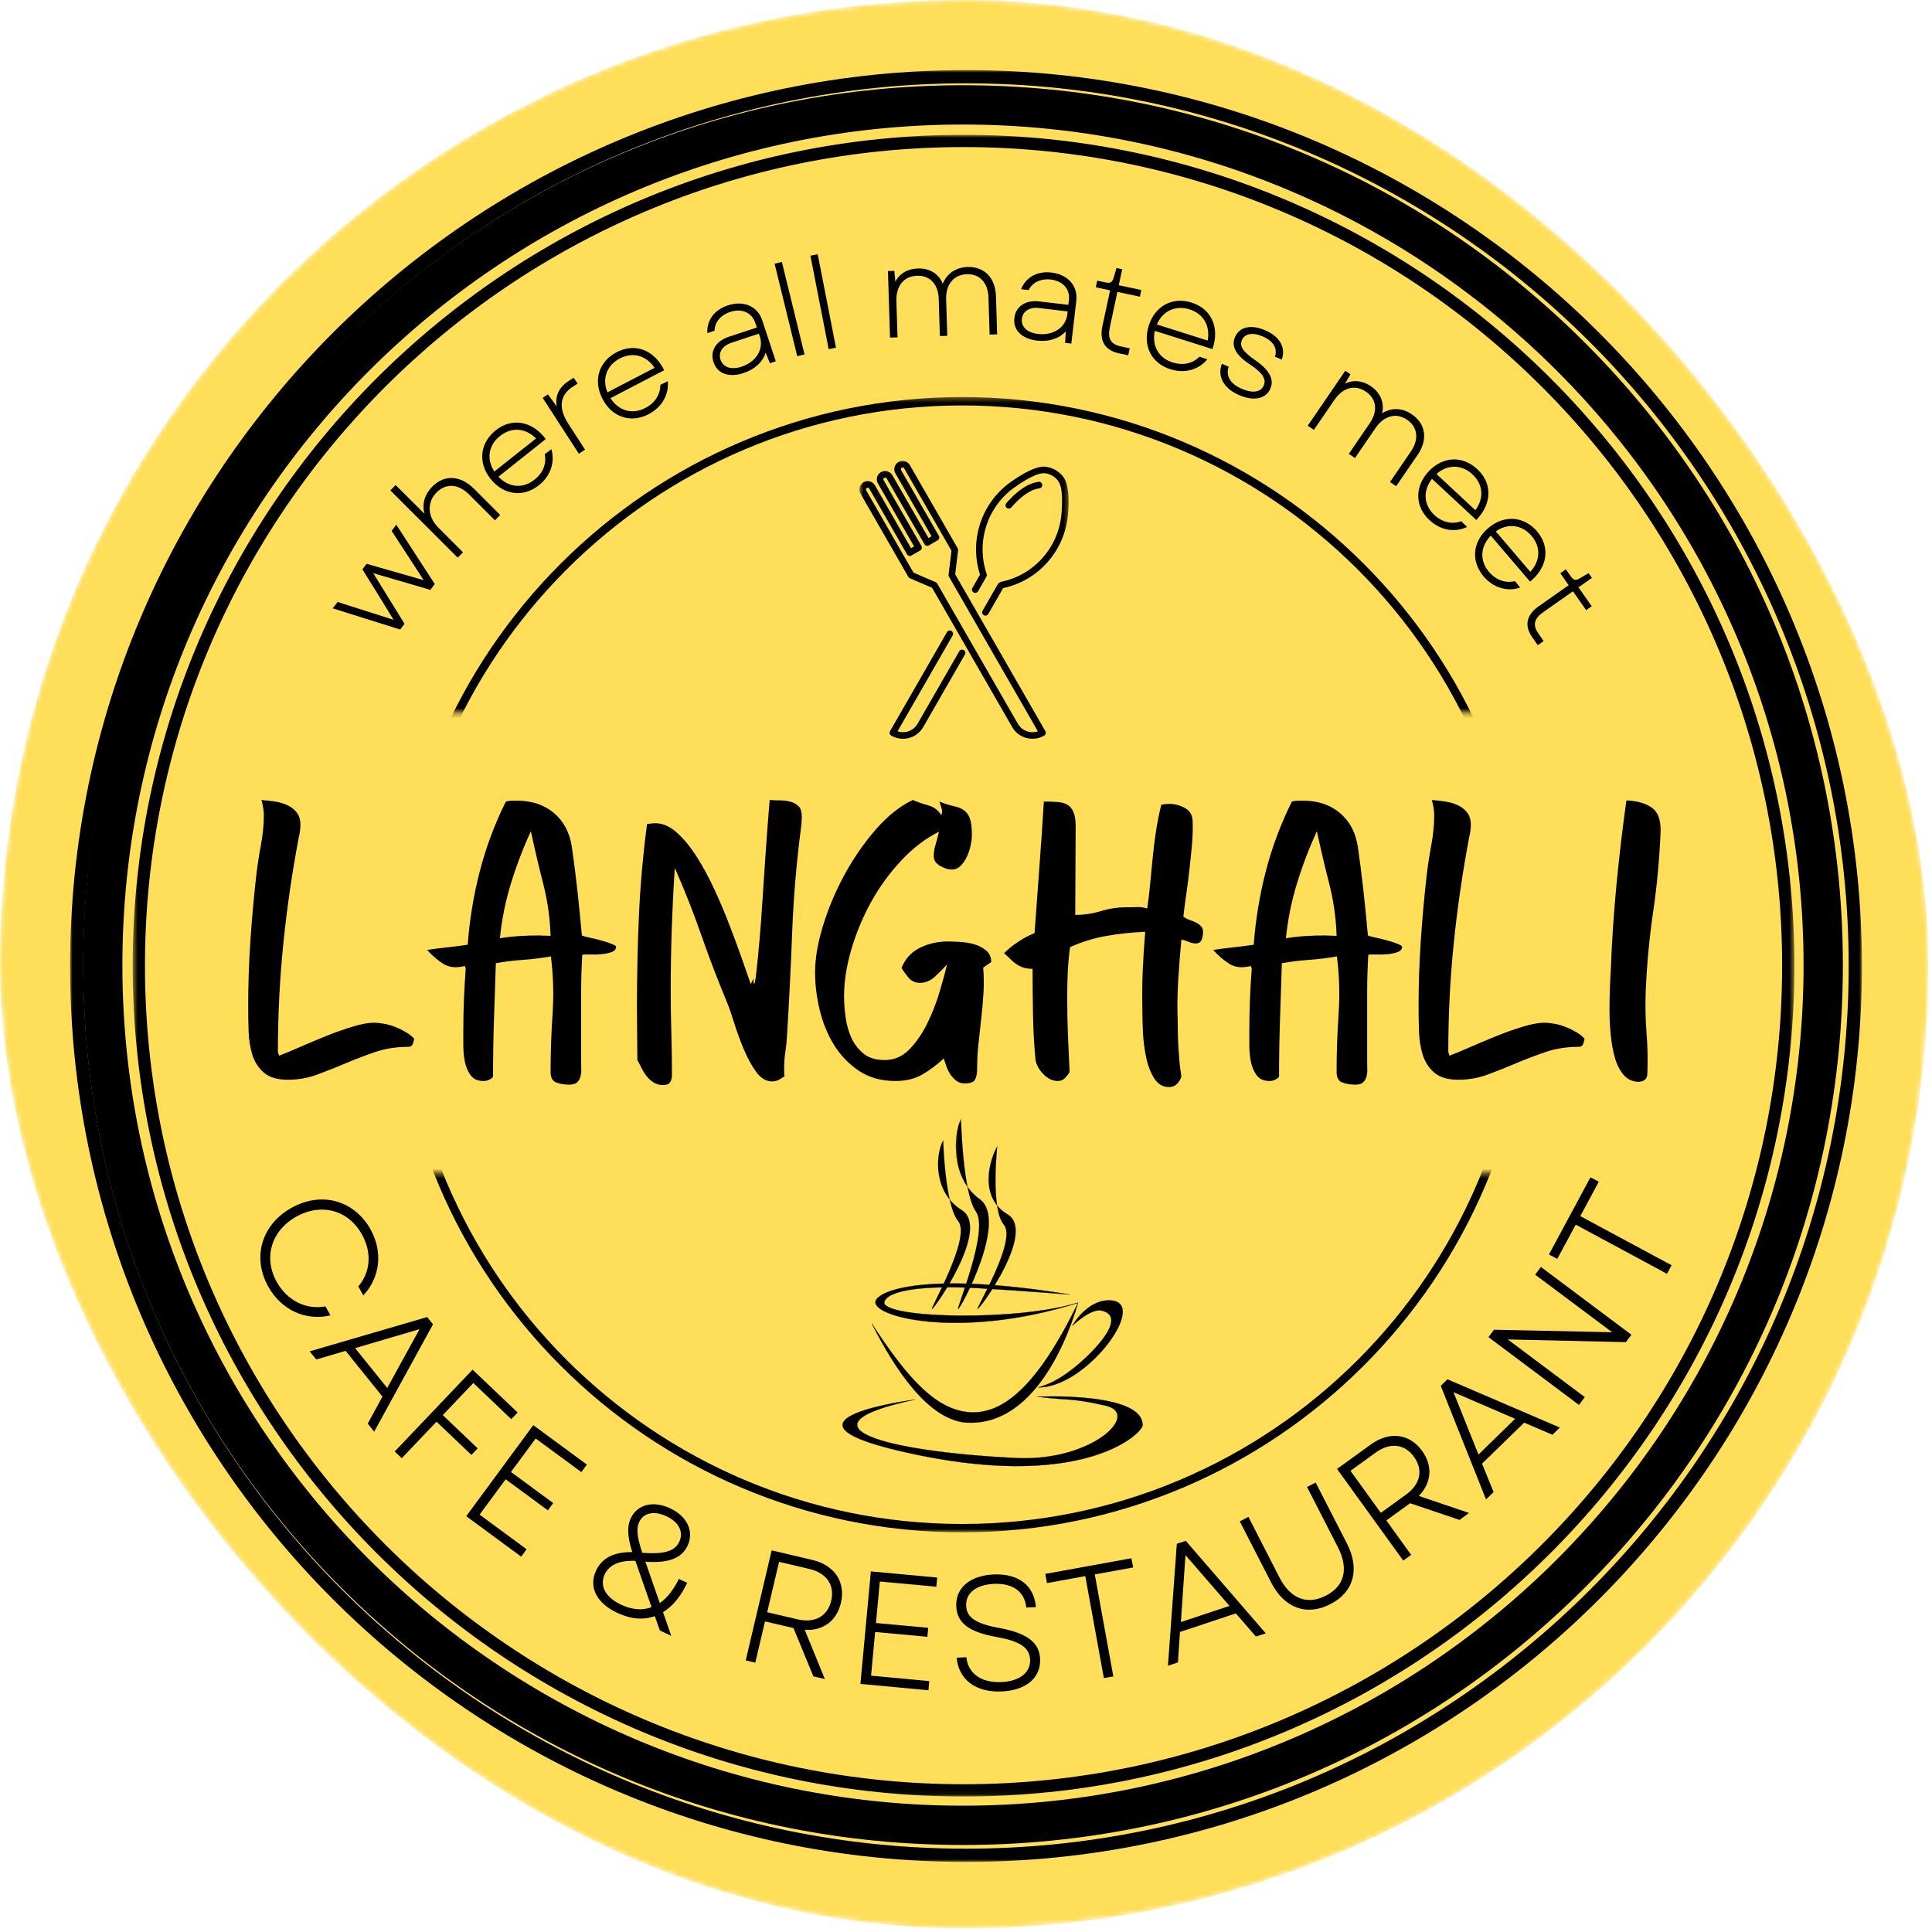 <svg width="386" height="386" viewBox="0 0 386 386" fill="none" xmlns="http://www.w3.org/2000/svg">
<mask id="mask0_21_432" style="mask-type:luminance" maskUnits="userSpaceOnUse" x="0" y="0" width="386" height="386">
<rect width="385.28" height="385.28" rx="192.64" fill="#FFDE59"/>
</mask>
<g mask="url(#mask0_21_432)">
<rect width="385.28" height="385.28" rx="192.64" fill="#FFDE59"/>
</g>
<mask id="mask1_21_432" style="mask-type:luminance" maskUnits="userSpaceOnUse" x="26" y="26" width="333" height="333">
<path d="M26.51 26.932H358.51V358.932H26.51V26.932Z" fill="white"/>
</mask>
<g mask="url(#mask1_21_432)">
<path d="M192.51 358.932C101.01 358.932 26.51 284.438 26.51 192.932C26.51 101.432 101.01 26.932 192.51 26.932C284.016 26.932 358.51 101.432 358.51 192.932C358.51 284.438 284.016 358.932 192.51 358.932ZM192.51 29.385C102.318 29.385 28.963 102.74 28.963 192.932C28.963 283.13 102.318 356.479 192.51 356.479C282.708 356.479 356.057 283.13 356.057 192.932C356.057 102.74 282.708 29.385 192.51 29.385Z" fill="black"/>
</g>
<mask id="mask2_21_432" style="mask-type:luminance" maskUnits="userSpaceOnUse" x="78" y="79" width="228" height="64">
<path d="M78.734 79.328H305.734V142.328H78.734V79.328Z" fill="white"/>
</mask>
<g mask="url(#mask2_21_432)">
<path d="M192.234 306.328C129.667 306.328 78.734 255.391 78.734 192.828C78.734 130.26 129.667 79.328 192.234 79.328C254.797 79.328 305.734 130.26 305.734 192.828C305.734 255.391 254.797 306.328 192.234 306.328ZM192.234 81.005C130.563 81.005 80.412 131.156 80.412 192.828C80.412 254.495 130.563 304.651 192.234 304.651C253.906 304.651 304.057 254.495 304.057 192.828C304.057 131.156 253.906 81.005 192.234 81.005Z" fill="black"/>
</g>
<mask id="mask3_21_432" style="mask-type:luminance" maskUnits="userSpaceOnUse" x="78" y="234" width="228" height="73">
<path d="M78.734 234.396H305.734V306.156H78.734V234.396Z" fill="white"/>
</mask>
<g mask="url(#mask3_21_432)">
<path d="M192.234 306.156C129.667 306.156 78.734 255.219 78.734 192.656C78.734 130.089 129.667 79.156 192.234 79.156C254.797 79.156 305.734 130.089 305.734 192.656C305.734 255.219 254.797 306.156 192.234 306.156ZM192.234 80.833C130.563 80.833 80.412 130.984 80.412 192.656C80.412 254.328 130.563 304.479 192.234 304.479C253.906 304.479 304.057 254.328 304.057 192.656C304.057 130.984 253.906 80.833 192.234 80.833Z" fill="black"/>
</g>
<mask id="mask4_21_432" style="mask-type:luminance" maskUnits="userSpaceOnUse" x="171" y="91" width="43" height="58">
<path d="M171.646 91.531H213.646V148.156H171.646V91.531Z" fill="white"/>
</mask>
<g mask="url(#mask4_21_432)">
<path fill-rule="evenodd" clip-rule="evenodd" d="M191.417 109.953C191.438 109.813 191.406 109.672 191.339 109.547C191.339 109.547 183.813 96.458 181.776 92.917C181.313 92.12 180.297 91.849 179.505 92.307C179.125 92.526 178.844 92.891 178.729 93.318C178.615 93.745 178.677 94.203 178.896 94.583C180.406 97.214 184.87 104.974 186.12 107.146L185.51 107.5L178.302 94.964C178.078 94.573 177.708 94.292 177.276 94.172C176.839 94.057 176.38 94.12 175.99 94.344C175.615 94.563 175.344 94.917 175.229 95.339C175.12 95.755 175.177 96.203 175.396 96.578L182.63 109.167L182.021 109.521L174.802 96.958C174.578 96.578 174.219 96.297 173.792 96.182C173.365 96.068 172.911 96.13 172.531 96.349C172.151 96.573 171.87 96.938 171.755 97.359C171.641 97.792 171.703 98.245 171.922 98.625C173.958 102.172 181.484 115.26 181.484 115.26C181.557 115.38 181.667 115.479 181.797 115.537L186.224 117.432L202.219 145.25C203.51 147.5 206.375 148.271 208.615 146.974C208.417 147.083 208.286 147.063 208.286 147.063C208.521 147.063 208.734 146.938 208.854 146.734C208.969 146.531 208.969 146.276 208.854 146.073C208.854 146.073 192.344 117.365 190.844 114.755L191.417 109.953ZM179.323 146.109L190.333 126.958C190.51 126.641 190.406 126.24 190.094 126.057C189.781 125.875 189.38 125.984 189.198 126.297L177.828 146.073C177.708 146.276 177.708 146.531 177.828 146.734C177.943 146.938 178.161 147.063 178.396 147.063C178.396 147.063 178.266 147.083 178.078 146.979C179.141 147.594 180.422 147.766 181.62 147.443C182.818 147.12 183.839 146.333 184.464 145.25C187.469 140.021 192.781 130.776 192.781 130.776C192.964 130.464 192.859 130.063 192.547 129.88C192.234 129.698 191.833 129.807 191.651 130.12C191.651 130.12 186.333 139.365 183.328 144.594C182.88 145.375 182.146 145.943 181.281 146.172C180.63 146.349 179.948 146.323 179.323 146.109ZM207.359 146.109C205.865 146.62 204.172 146.021 203.354 144.594C198.63 136.385 187.25 116.589 187.25 116.589C187.177 116.464 187.068 116.365 186.938 116.313L182.51 114.412L173.057 97.969C173.01 97.891 172.995 97.792 173.021 97.703C173.047 97.609 173.104 97.537 173.188 97.49C173.083 97.547 172.974 97.573 172.859 97.573L173.188 97.49C173.266 97.443 173.365 97.427 173.453 97.453C173.542 97.474 173.62 97.537 173.667 97.615C175.427 100.682 181.214 110.745 181.214 110.745C181.396 111.063 181.797 111.167 182.109 110.984L183.854 109.974C184.167 109.797 184.271 109.391 184.094 109.078C184.094 109.078 178.271 98.958 176.526 95.922C176.484 95.849 176.474 95.76 176.495 95.677C176.516 95.594 176.573 95.526 176.646 95.479C176.734 95.432 176.839 95.417 176.938 95.443C177.036 95.469 177.115 95.531 177.167 95.62L184.703 108.724C184.885 109.042 185.281 109.146 185.599 108.964L187.339 107.953C187.651 107.771 187.76 107.37 187.578 107.057C187.578 107.057 181.792 96.995 180.031 93.927C179.984 93.849 179.969 93.75 179.995 93.662C180.021 93.568 180.078 93.49 180.161 93.443C180.328 93.349 180.542 93.406 180.641 93.573L190.094 110.016L189.521 114.813C189.5 114.958 189.531 115.099 189.599 115.224L207.359 146.109ZM195.802 114.818L194.276 117.469C194.094 117.781 194.203 118.188 194.516 118.365C194.828 118.547 195.229 118.443 195.411 118.125L197.078 115.224L197.016 115.26C197.141 115.12 197.214 114.927 197.125 114.662C194.958 108.266 197.25 101.203 202.76 97.323C204.141 96.349 205.495 95.516 206.682 95.016C207.396 94.714 208.036 94.531 208.578 94.542C209.714 94.568 210.922 95.287 211.526 96.255C211.813 96.719 211.984 97.37 212.089 98.141C212.255 99.422 212.219 101.005 212.073 102.677V102.682C211.484 109.412 206.536 114.948 199.932 116.255L199.432 116.589L196.313 122.016C196.13 122.328 196.24 122.729 196.552 122.912C196.865 123.094 197.266 122.984 197.448 122.672L200.422 117.5C207.474 115.995 212.745 110.031 213.375 102.797C213.646 99.74 213.505 96.969 212.635 95.563C211.818 94.24 210.156 93.266 208.609 93.229C206.984 93.193 204.516 94.474 202.005 96.25C196.099 100.412 193.594 107.943 195.802 114.818ZM202.036 101.396C203.927 99.229 205.786 97.823 207.672 97.568C208.031 97.521 208.281 97.193 208.234 96.833C208.188 96.474 207.859 96.219 207.5 96.266C205.359 96.552 203.193 98.073 201.052 100.526C200.818 100.802 200.844 101.219 201.115 101.453C201.385 101.693 201.802 101.667 202.036 101.396Z" fill="black"/>
</g>
<path fill-rule="evenodd" clip-rule="evenodd" d="M193.963 282.177C200.417 282.438 207.26 277.021 215.385 260.302C191.641 267.849 173.172 262.953 175.031 259.724C176.318 257.495 186.354 254.177 213.745 258.641C213.745 258.641 205.219 257.953 195.943 257.391C185.213 256.74 177.276 257.646 176.667 260.188C176.427 263.359 202.958 264.089 215.401 260.255C212.24 271.078 205.073 284.958 193.052 284.229C185.432 283.635 178.76 273.516 174.167 264.411C181.62 275.917 187.302 281.818 193.963 282.177Z" fill="black" stroke="black" stroke-width="0.042"/>
<path fill-rule="evenodd" clip-rule="evenodd" d="M214.224 264.906C214.224 264.906 217.292 259.318 222.167 259.839C229.37 260.609 216.922 277.318 207.437 277.188C208.979 276.734 210.812 276.109 213.792 273.896C217.432 271.193 225.823 263.162 220.068 261.844C217.922 261.349 214.224 264.906 214.224 264.906Z" fill="black" stroke="black" stroke-width="0.042"/>
<path fill-rule="evenodd" clip-rule="evenodd" d="M182.875 279.62C182.875 279.62 152.37 283.474 179.745 289.896C216.062 298.417 228.245 286.396 228.281 284.76C228.437 278.026 207.208 279.042 207.208 279.042C213.401 279.875 213.729 279.198 220.885 280.839C228.036 282.474 218.187 292.016 203.13 291.302C176.495 290.047 158.25 284.854 182.875 279.62Z" fill="black" stroke="black" stroke-width="0.036"/>
<mask id="mask5_21_432" style="mask-type:luminance" maskUnits="userSpaceOnUse" x="190" y="223" width="9" height="40">
<path d="M190.401 223.453H198.401V262.823H190.401V223.453Z" fill="white"/>
</mask>
<g mask="url(#mask5_21_432)">
<path fill-rule="evenodd" clip-rule="evenodd" d="M192 223.495C190.448 226.776 189.953 235.422 195.729 239.578C201.505 243.74 191.87 261.563 191.432 261.547C191 261.531 197.667 245.813 194.99 242.068C192.318 238.323 192 223.495 192 223.495Z" fill="black" stroke="black" stroke-width="0.026"/>
</g>
<path fill-rule="evenodd" clip-rule="evenodd" d="M188.443 227.833C186.891 230.677 186.396 238.188 192.177 241.792C197.953 245.401 186.635 261.563 186.198 261.547C185.766 261.536 194.115 247.203 191.438 243.953C188.76 240.703 188.443 227.833 188.443 227.833Z" fill="black" stroke="black" stroke-width="0.024"/>
<path fill-rule="evenodd" clip-rule="evenodd" d="M199.245 229.036C197.688 231.766 195.516 239.156 201.297 242.615C207.073 246.073 195.755 261.563 195.318 261.547C194.885 261.536 203.234 247.797 200.557 244.682C197.88 241.568 199.24 229.036 199.24 229.036H199.245Z" fill="black" stroke="black" stroke-width="0.023"/>
<path d="M53.627 257.107C56.231 261.732 61.086 263.982 66.023 262.795L65.023 261.003C61.127 261.732 57.398 259.837 55.315 256.17C52.606 251.357 54.127 245.941 59.148 243.107C64.169 240.274 69.565 241.753 72.273 246.566C74.315 250.149 74.065 254.149 71.585 257.024L72.585 258.816C75.981 255.191 76.523 250.045 74.002 245.566C70.731 239.774 64.148 237.962 58.169 241.357C52.169 244.753 50.356 251.316 53.627 257.107Z" fill="black"/>
<path d="M61.866 269.991L63.199 271.616L69.053 269.887L76.407 279.033L73.47 284.429L74.761 286.033L86.511 264.595L85.345 263.137L61.866 269.991ZM70.949 269.345L83.824 265.554L77.366 277.304L70.949 269.345Z" fill="black"/>
<path d="M78.859 290.001L80.275 291.334L87.213 284.042L94.192 290.688L95.442 289.376L88.463 282.73L94.567 276.313L102.15 283.542L103.421 282.209L94.421 273.646L78.859 290.001Z" fill="black"/>
<path d="M93.15 302.925L104.129 311.009L105.213 309.529L95.817 302.613L101.025 295.55L109.463 301.759L110.525 300.3L102.088 294.092L107.025 287.404L116.15 294.113L117.254 292.613L106.546 284.738L93.15 302.925Z" fill="black"/>
<path d="M123.342 322.245C126.05 323.516 128.571 323.703 130.821 322.891L131.842 325.766L134.113 326.828L132.467 322.099C134.384 320.932 136.009 318.974 137.3 316.245L135.634 315.453C134.571 317.62 133.3 319.245 131.821 320.287L128.946 312.016C133.55 312.349 136.196 311.349 137.384 308.807C138.696 305.974 137.321 302.953 133.884 301.349C130.509 299.766 127.342 300.557 126.029 303.328C125.175 305.162 125.446 307.287 126.321 310.099C122.634 310.057 120.279 311.266 119.092 313.787C117.55 317.099 119.217 320.328 123.342 322.245ZM120.821 314.537C121.717 312.641 123.738 311.724 126.946 311.849L130.175 321.099C128.342 321.807 126.279 321.62 124.134 320.62C120.988 319.162 119.738 316.87 120.821 314.537ZM127.696 304.099C128.571 302.224 130.696 301.787 133.154 302.932C135.634 304.099 136.634 306.078 135.717 308.037C134.821 309.932 132.738 310.557 128.321 310.245C127.279 307.078 127.092 305.391 127.696 304.099Z" fill="black"/>
<path d="M148.987 331.734L150.904 332.193L152.842 323.943L158.529 325.276L162.508 334.922L164.8 335.463L160.779 325.63C164.404 325.859 167.154 323.88 168.008 320.255C168.987 316.068 166.737 312.713 162.321 311.672L154.175 309.755L148.987 331.734ZM153.279 322.109L155.654 312.047L161.696 313.463C165.154 314.276 166.8 316.693 166.071 319.797C165.342 322.943 162.779 324.338 159.321 323.526L153.279 322.109Z" fill="black"/>
<path d="M171.908 336.435L185.492 337.706L185.658 335.873L174.033 334.789L174.846 326.06L185.283 327.019L185.45 325.227L175.012 324.269L175.783 315.977L187.075 317.019L187.242 315.185L173.992 313.956L171.908 336.435Z" fill="black"/>
<path d="M200.096 337.942C204.992 337.733 207.971 335.233 207.804 331.442C207.659 328.233 205.388 326.317 199.638 325.254C194.846 324.4 193.117 323.088 193.034 320.817C192.909 318.338 194.971 316.608 198.617 316.442C202.367 316.296 204.742 318.004 205.034 321.171L206.971 321.088C206.617 316.754 203.471 314.358 198.534 314.567C193.721 314.775 190.888 317.317 191.054 320.921C191.2 324.317 193.638 326.088 199.242 327.088C203.804 327.9 205.7 329.213 205.804 331.567C205.929 334.171 203.7 335.921 200.013 336.067C196.117 336.233 193.429 334.421 193.075 331.108L191.138 331.192C191.492 335.546 194.95 338.171 200.096 337.942Z" fill="black"/>
<path d="M220.542 335.267L222.437 334.934L218.729 314.559L226.396 313.163L226.042 311.33L208.833 314.455L209.187 316.288L216.833 314.892L220.542 335.267Z" fill="black"/>
<path d="M233.349 332.807L235.349 332.14L235.745 326.057L246.912 322.348L250.932 326.973L252.891 326.328L236.912 307.848L235.12 308.432L233.349 332.807ZM235.932 324.078L236.849 310.703L245.641 320.848L235.932 324.078Z" fill="black"/>
<path d="M265.759 320.514C270.488 318.119 271.738 313.535 269.113 308.389L262.863 296.202L261.134 297.077L267.322 309.16C269.509 313.452 268.613 316.91 264.884 318.806C261.155 320.723 257.801 319.431 255.613 315.139L249.426 303.056L247.697 303.952L253.947 316.139C256.572 321.285 261.051 322.931 265.759 320.514Z" fill="black"/>
<path d="M280.356 311.795L281.94 310.649L276.981 303.774L281.731 300.337L291.606 303.67L293.502 302.274L283.461 298.878C286.002 296.295 286.315 292.899 284.127 289.878C281.627 286.399 277.586 285.92 273.898 288.587L267.127 293.482L280.356 311.795ZM275.877 302.253L269.815 293.857L274.856 290.212C277.731 288.128 280.648 288.482 282.502 291.066C284.398 293.691 283.794 296.524 280.919 298.607L275.877 302.253Z" fill="black"/>
<path d="M296.895 299.57L298.415 298.111L296.103 292.424L304.52 284.236L310.165 286.653L311.645 285.215L289.186 275.57L287.853 276.882L296.895 299.57ZM295.395 290.611L290.395 278.153L302.707 283.465L295.395 290.611Z" fill="black"/>
<path d="M315.465 280.693L316.632 279.13L301.236 267.609L324.84 268.151L325.945 266.672L307.861 253.13L306.715 254.672L322.09 266.172L298.486 265.672L297.382 267.151L315.465 280.693Z" fill="black"/>
<path d="M333.051 254.492L333.967 252.784L315.738 242.972L319.426 236.097L317.759 235.222L309.467 250.638L311.134 251.513L314.822 244.68L333.051 254.492Z" fill="black"/>
<path d="M55.773 210.915C56.898 210.488 58.315 209.894 60.023 209.144C61.742 208.394 63.502 207.659 65.294 206.936C67.086 206.217 68.82 205.602 70.502 205.102C72.195 204.592 73.575 204.331 74.648 204.331C75.284 204.331 75.981 204.404 76.731 204.54C77.481 204.665 78.231 204.883 78.981 205.186C79.731 205.477 80.44 205.826 81.106 206.227C81.784 206.618 82.336 207.055 82.752 207.54C82.711 207.805 82.617 208.139 82.481 208.54C82.341 208.946 82.065 209.144 81.648 209.144C79.231 209.144 77.002 209.493 74.961 210.186C72.929 210.883 70.966 211.633 69.065 212.436C67.159 213.243 65.273 213.993 63.398 214.686C61.523 215.383 59.57 215.727 57.544 215.727C55.445 215.727 53.846 215.264 52.752 214.331C51.653 213.389 50.877 212.196 50.419 210.748C49.971 209.305 49.721 207.727 49.669 206.019C49.612 204.3 49.586 202.665 49.586 201.123C49.586 196.722 49.731 192.352 50.023 188.019C50.315 183.686 50.7 179.347 51.19 174.998C51.409 173.081 51.716 171.071 52.106 168.956C52.508 166.831 52.711 164.831 52.711 162.956C52.711 161.946 52.549 160.904 52.231 159.831C53.034 159.889 53.888 159.988 54.794 160.123C55.711 160.248 56.554 160.488 57.336 160.831C58.112 161.18 58.752 161.665 59.252 162.29C59.763 162.904 60.023 163.743 60.023 164.811C60.023 165.243 59.992 165.644 59.94 166.019C59.898 166.394 59.82 166.79 59.711 167.206C58.362 174.331 57.325 181.446 56.606 188.54C55.883 195.639 55.523 202.805 55.523 210.04C55.523 210.139 55.549 210.284 55.606 210.477C55.659 210.659 55.716 210.805 55.773 210.915Z" fill="black"/>
<path d="M101.066 160.144C101.493 160.034 101.884 159.977 102.233 159.977C102.576 159.977 102.967 159.977 103.399 159.977C106.3 159.977 108.722 160.8 110.67 162.436C112.628 164.076 113.821 166.342 114.253 169.227C114.68 172.175 115.055 175.118 115.378 178.061C115.696 181.008 115.988 183.951 116.253 186.894C116.472 187.008 116.962 187.144 117.712 187.311C118.462 187.467 119.233 187.654 120.024 187.873C120.826 188.081 121.535 188.311 122.149 188.561C122.774 188.8 123.087 188.993 123.087 189.144C123.087 189.633 122.8 189.988 122.233 190.206C121.675 190.415 121.009 190.561 120.233 190.644C119.451 190.717 118.691 190.738 117.941 190.706C117.191 190.68 116.654 190.696 116.337 190.748C116.18 193.321 116.108 195.811 116.108 198.227C116.108 200.633 116.108 203.118 116.108 205.686V212.206C116.108 212.639 116.113 213.123 116.128 213.665C116.154 214.196 116.097 214.686 115.962 215.144C115.837 215.592 115.613 215.956 115.295 216.248C114.972 216.55 114.467 216.706 113.774 216.706C112.701 216.706 111.805 216.55 111.087 216.248C110.363 215.956 110.003 215.279 110.003 214.206C110.003 210.305 110.134 206.436 110.399 202.602C110.66 198.769 110.55 194.93 110.066 191.081C108.243 191.404 106.41 191.633 104.566 191.769C102.717 191.894 100.884 192.118 99.066 192.436C98.951 196.3 98.826 200.092 98.691 203.811C98.566 207.534 98.503 211.321 98.503 215.165C97.972 215.706 97.337 215.977 96.587 215.977C95.462 215.977 94.613 215.602 94.045 214.852C93.488 214.102 93.097 213.196 92.878 212.123C92.67 211.055 92.566 209.956 92.566 208.831C92.566 207.706 92.566 206.769 92.566 206.019C92.566 201.894 92.722 197.743 93.045 193.561L92.878 192.998C91.17 193.43 89.753 193.3 88.628 192.602C87.503 191.909 86.404 190.972 85.337 189.79C86.722 189.581 88.071 189.409 89.378 189.269C90.696 189.133 92.05 188.956 93.441 188.748C93.816 183.764 94.618 178.873 95.858 174.081C97.092 169.29 98.826 164.644 101.066 160.144ZM99.878 187.456C101.154 187.248 102.43 187.102 103.712 187.019C105.003 186.936 106.295 186.894 107.587 186.894L110.003 186.977C109.889 183.394 109.389 179.889 108.503 176.456C107.628 173.029 106.816 169.571 106.066 166.081C104.509 169.456 103.18 172.93 102.087 176.498C100.988 180.055 100.253 183.706 99.878 187.456Z" fill="black"/>
<path d="M153.775 159.831C154.468 159.889 155.192 159.915 155.942 159.915C156.692 159.915 157.385 160.014 158.025 160.206C158.661 160.389 159.182 160.696 159.588 161.123C159.989 161.54 160.192 162.238 160.192 163.206C160.192 163.581 160.176 163.93 160.15 164.248C160.119 164.571 160.088 164.915 160.046 165.29C159.129 172.305 158.536 179.269 158.275 186.186C158.01 193.092 157.661 200.05 157.234 207.061C157.176 208.133 157.067 209.18 156.9 210.206C156.744 211.222 156.671 212.264 156.671 213.331C156.671 213.597 156.671 213.873 156.671 214.165C156.671 214.456 156.697 214.743 156.754 215.019C156.379 215.284 155.989 215.529 155.588 215.748C155.182 215.956 154.739 216.061 154.254 216.061C153.072 216.061 152.01 215.425 151.067 214.144C150.135 212.852 149.307 211.342 148.588 209.602C147.864 207.852 147.234 206.123 146.692 204.415C146.161 202.696 145.713 201.383 145.338 200.477C143.463 195.977 141.734 191.467 140.15 186.936C138.577 182.409 136.801 177.894 134.817 173.394C134.551 177.519 134.348 181.618 134.213 185.686C134.072 189.758 134.004 193.852 134.004 197.977C134.004 200.769 134.046 203.561 134.129 206.352C134.213 209.133 134.254 211.909 134.254 214.686C134.254 215.342 134.129 215.852 133.879 216.227C133.64 216.602 133.15 216.79 132.4 216.79C131.76 216.79 131.171 216.623 130.629 216.29C130.098 215.972 129.635 215.561 129.234 215.061C128.827 214.55 128.484 213.998 128.192 213.415C127.9 212.821 127.614 212.279 127.338 211.79L127.254 201.352C127.254 195.201 127.385 189.076 127.65 182.977C127.926 176.868 128.468 170.758 129.275 164.644C129.536 164.592 129.817 164.55 130.109 164.519C130.4 164.493 130.682 164.477 130.963 164.477C132.405 164.477 133.822 165.097 135.213 166.331C136.598 167.571 137.926 169.18 139.192 171.165C140.452 173.139 141.65 175.347 142.775 177.79C143.9 180.222 144.911 182.633 145.817 185.019C146.734 187.394 147.551 189.618 148.275 191.686C148.994 193.743 149.572 195.389 150.004 196.623L150.567 195.498V196.456L150.713 196.54C150.822 196.43 150.968 195.55 151.15 193.894C151.343 192.227 151.546 190.165 151.754 187.706C151.973 185.238 152.176 182.514 152.359 179.54C152.551 176.571 152.739 173.748 152.921 171.081C153.114 168.404 153.286 166.034 153.442 163.977C153.609 161.909 153.718 160.529 153.775 159.831Z" fill="black"/>
<path d="M189.202 192.686C188.545 193.436 187.754 194.243 186.827 195.102C185.894 195.951 184.889 196.373 183.806 196.373C182.9 196.373 182.165 196.055 181.597 195.415C181.04 194.779 180.545 194.102 180.118 193.394C180.868 191.534 182.097 190.186 183.806 189.352C185.525 188.519 187.353 188.102 189.285 188.102C189.978 188.102 190.816 188.133 191.806 188.186C192.79 188.243 193.743 188.404 194.66 188.665C195.577 188.93 196.368 189.347 197.035 189.915C197.702 190.472 198.035 191.238 198.035 192.206L196.431 193.331C196.582 194.988 196.603 196.659 196.493 198.352C196.394 200.034 196.249 201.722 196.056 203.415C195.874 205.097 195.686 206.8 195.493 208.519C195.311 210.227 195.222 211.909 195.222 213.561C195.222 214.477 195.082 215.196 194.806 215.706C194.54 216.206 193.847 216.456 192.722 216.456C192.082 216.456 191.535 216.279 191.077 215.936C190.629 215.592 190.243 215.18 189.91 214.706C189.587 214.222 189.316 213.686 189.097 213.102C188.889 212.508 188.707 211.967 188.556 211.477C187.108 212.811 185.65 213.894 184.181 214.727C182.707 215.561 180.952 215.977 178.91 215.977C176.077 215.977 173.639 215.3 171.597 213.936C169.566 212.561 167.91 210.831 166.618 208.748C165.337 206.665 164.389 204.342 163.764 201.769C163.15 199.186 162.847 196.696 162.847 194.29C162.847 191.498 163.379 188.368 164.452 184.894C165.519 181.409 166.952 178.019 168.743 174.727C170.545 171.436 172.623 168.436 174.972 165.727C177.332 163.019 179.795 161.055 182.368 159.831C183.379 160.264 184.42 160.623 185.493 160.915C186.577 161.206 187.436 161.863 188.077 162.873C188.17 162.555 188.222 162.311 188.222 162.144C188.222 161.826 188.15 161.493 188.014 161.144C187.889 160.8 187.775 160.467 187.681 160.144C188.749 160.576 189.681 160.873 190.472 161.04C191.275 161.196 191.957 161.456 192.514 161.831C193.082 162.206 193.499 162.758 193.764 163.477C194.04 164.201 194.181 165.342 194.181 166.894C194.181 167.436 194.097 168.097 193.931 168.873C193.775 169.639 193.535 170.383 193.202 171.102C192.879 171.826 192.462 172.446 191.952 172.956C191.452 173.472 190.853 173.727 190.16 173.727C189.462 173.727 188.686 173.488 187.827 172.998C186.978 172.514 186.556 171.868 186.556 171.061C186.556 170.269 186.686 169.456 186.952 168.623C187.212 167.79 187.431 166.972 187.597 166.165C184.915 167.514 182.41 169.43 180.077 171.915C177.743 174.404 175.728 177.175 174.035 180.227C172.353 183.284 171.035 186.456 170.077 189.748C169.118 193.04 168.639 196.133 168.639 199.019C168.639 200.368 168.743 201.79 168.952 203.29C169.16 204.79 169.556 206.175 170.139 207.436C170.733 208.686 171.556 209.727 172.597 210.561C173.65 211.383 175.035 211.79 176.743 211.79C178.67 211.79 180.332 211.071 181.722 209.623C183.108 208.18 184.295 206.446 185.285 204.415C186.285 202.373 187.103 200.269 187.743 198.102C188.394 195.936 188.879 194.133 189.202 192.686Z" fill="black"/>
<path d="M228.242 201.998C228.184 199.321 228.205 196.665 228.304 194.04C228.413 191.415 228.58 188.79 228.804 186.165C226.179 186.279 223.617 186.55 221.117 186.977C218.627 187.409 216.184 188.159 213.783 189.227C213.559 190.936 213.408 192.623 213.325 194.29C213.252 195.946 213.221 197.633 213.221 199.352C213.221 201.868 213.268 204.347 213.367 206.79C213.476 209.222 213.585 211.696 213.7 214.206C213.434 214.639 213.117 215.04 212.742 215.415C212.367 215.79 211.908 215.977 211.367 215.977C210.294 215.977 209.304 215.498 208.387 214.54C207.481 213.571 206.976 212.576 206.867 211.561C206.601 208.618 206.439 205.633 206.387 202.602C206.33 199.576 206.304 196.561 206.304 193.561C205.606 193.561 205.002 193.488 204.492 193.331C203.992 193.165 203.523 192.936 203.096 192.644C202.663 192.352 202.262 192.019 201.887 191.644C201.512 191.269 201.08 190.868 200.596 190.436C202.372 188.717 204.408 187.373 206.7 186.415C207.018 182.029 207.335 177.654 207.658 173.29C207.992 168.915 208.288 164.534 208.554 160.144C209.564 160.144 210.46 160.175 211.242 160.227C212.018 160.284 212.669 160.456 213.2 160.748C213.742 161.04 214.158 161.529 214.45 162.206C214.752 162.873 214.908 163.79 214.908 164.956L214.825 182.79C216.585 182.79 218.283 182.54 219.908 182.04C221.544 181.529 223.252 181.269 225.033 181.269C225.726 181.269 226.434 181.258 227.158 181.227C227.877 181.201 228.559 181.3 229.2 181.519C229.46 179.758 229.669 178.008 229.825 176.269C229.992 174.519 230.158 172.805 230.325 171.123C230.492 169.43 230.705 167.727 230.971 166.019C231.231 164.3 231.58 162.555 232.012 160.79C232.273 160.738 232.512 160.696 232.721 160.665C232.939 160.639 233.184 160.623 233.45 160.623C234.476 160.571 235.523 160.811 236.596 161.352C237.663 161.883 238.226 162.764 238.283 163.998C238.335 165.498 238.294 167.055 238.158 168.665C238.018 170.264 237.851 171.894 237.658 173.561C237.476 175.227 237.268 176.868 237.033 178.477C236.794 180.076 236.596 181.623 236.429 183.123C236.747 183.389 237.137 183.602 237.596 183.769C238.054 183.925 238.481 184.097 238.887 184.29C239.288 184.472 239.637 184.717 239.929 185.019C240.221 185.311 240.367 185.722 240.367 186.248C240.367 186.68 240.283 187.154 240.117 187.665C239.96 188.165 239.585 188.446 238.992 188.498C238.518 188.498 238.023 188.394 237.512 188.186C236.997 187.967 236.502 187.805 236.033 187.706C235.768 190.488 235.554 193.243 235.387 195.977C235.221 198.717 235.189 201.472 235.304 204.248C235.304 205.373 235.314 206.368 235.346 207.227C235.372 208.076 235.413 208.904 235.471 209.706C235.523 210.514 235.585 211.347 235.658 212.206C235.742 213.055 235.867 214.019 236.033 215.102C235.867 215.633 235.596 216.092 235.221 216.498C234.846 216.899 234.367 217.128 233.783 217.186C232.434 217.238 231.387 216.675 230.637 215.498C229.887 214.321 229.335 212.904 228.992 211.248C228.643 209.581 228.429 207.883 228.346 206.144C228.273 204.394 228.242 203.014 228.242 201.998Z" fill="black"/>
<path d="M258.108 160.144C258.535 160.034 258.925 159.977 259.274 159.977C259.618 159.977 260.009 159.977 260.441 159.977C263.342 159.977 265.764 160.8 267.712 162.436C269.67 164.076 270.863 166.342 271.295 169.227C271.722 172.175 272.097 175.118 272.42 178.061C272.738 181.008 273.029 183.951 273.295 186.894C273.514 187.008 274.003 187.144 274.753 187.311C275.503 187.467 276.274 187.654 277.066 187.873C277.868 188.081 278.576 188.311 279.191 188.561C279.816 188.8 280.128 188.993 280.128 189.144C280.128 189.633 279.842 189.988 279.274 190.206C278.717 190.415 278.05 190.561 277.274 190.644C276.493 190.717 275.733 190.738 274.983 190.706C274.233 190.68 273.696 190.696 273.378 190.748C273.222 193.321 273.149 195.811 273.149 198.227C273.149 200.633 273.149 203.118 273.149 205.686V212.206C273.149 212.639 273.154 213.123 273.17 213.665C273.196 214.196 273.139 214.686 273.003 215.144C272.878 215.592 272.654 215.956 272.337 216.248C272.014 216.55 271.509 216.706 270.816 216.706C269.743 216.706 268.847 216.55 268.128 216.248C267.404 215.956 267.045 215.279 267.045 214.206C267.045 210.305 267.175 206.436 267.441 202.602C267.701 198.769 267.592 194.93 267.108 191.081C265.285 191.404 263.451 191.633 261.608 191.769C259.759 191.894 257.925 192.118 256.108 192.436C255.993 196.3 255.868 200.092 255.733 203.811C255.608 207.534 255.545 211.321 255.545 215.165C255.014 215.706 254.378 215.977 253.628 215.977C252.503 215.977 251.654 215.602 251.087 214.852C250.529 214.102 250.139 213.196 249.92 212.123C249.712 211.055 249.608 209.956 249.608 208.831C249.608 207.706 249.608 206.769 249.608 206.019C249.608 201.894 249.764 197.743 250.087 193.561L249.92 192.998C248.212 193.43 246.795 193.3 245.67 192.602C244.545 191.909 243.446 190.972 242.378 189.79C243.764 189.581 245.113 189.409 246.42 189.269C247.738 189.133 249.092 188.956 250.483 188.748C250.858 183.764 251.66 178.873 252.899 174.081C254.134 169.29 255.868 164.644 258.108 160.144ZM256.92 187.456C258.196 187.248 259.472 187.102 260.753 187.019C262.045 186.936 263.337 186.894 264.628 186.894L267.045 186.977C266.93 183.394 266.43 179.889 265.545 176.456C264.67 173.029 263.858 169.571 263.108 166.081C261.55 169.456 260.222 172.93 259.128 176.498C258.029 180.055 257.295 183.706 256.92 187.456Z" fill="black"/>
<path d="M289.609 210.915C290.734 210.488 292.15 209.894 293.859 209.144C295.577 208.394 297.338 207.659 299.129 206.936C300.921 206.217 302.656 205.602 304.338 205.102C306.031 204.592 307.411 204.331 308.484 204.331C309.119 204.331 309.817 204.404 310.567 204.54C311.317 204.665 312.067 204.883 312.817 205.186C313.567 205.477 314.275 205.826 314.942 206.227C315.619 206.618 316.171 207.055 316.588 207.54C316.546 207.805 316.452 208.139 316.317 208.54C316.176 208.946 315.9 209.144 315.484 209.144C313.067 209.144 310.838 209.493 308.796 210.186C306.765 210.883 304.801 211.633 302.9 212.436C300.994 213.243 299.109 213.993 297.234 214.686C295.359 215.383 293.406 215.727 291.379 215.727C289.281 215.727 287.682 215.264 286.588 214.331C285.489 213.389 284.713 212.196 284.254 210.748C283.807 209.305 283.557 207.727 283.504 206.019C283.447 204.3 283.421 202.665 283.421 201.123C283.421 196.722 283.567 192.352 283.859 188.019C284.15 183.686 284.536 179.347 285.025 174.998C285.244 173.081 285.551 171.071 285.942 168.956C286.343 166.831 286.546 164.831 286.546 162.956C286.546 161.946 286.385 160.904 286.067 159.831C286.869 159.889 287.723 159.988 288.629 160.123C289.546 160.248 290.39 160.488 291.171 160.831C291.947 161.18 292.588 161.665 293.088 162.29C293.598 162.904 293.859 163.743 293.859 164.811C293.859 165.243 293.827 165.644 293.775 166.019C293.734 166.394 293.656 166.79 293.546 167.206C292.197 174.331 291.161 181.446 290.442 188.54C289.718 195.639 289.359 202.805 289.359 210.04C289.359 210.139 289.385 210.284 289.442 210.477C289.494 210.659 289.551 210.805 289.609 210.915Z" fill="black"/>
<path d="M321.818 193.956C322.026 188.29 322.401 182.618 322.943 176.936C323.485 171.258 324.151 165.581 324.943 159.915C327.094 160.014 328.782 160.493 330.005 161.352C331.24 162.217 331.828 163.79 331.776 166.081C331.568 171.446 331.073 176.79 330.297 182.123C329.516 187.446 329.016 192.811 328.797 198.227C328.698 200.951 328.755 203.665 328.964 206.373C329.183 209.081 329.24 211.779 329.13 214.456C329.13 215.04 328.953 215.472 328.61 215.748C328.261 216.008 327.818 216.144 327.276 216.144C326.094 216.087 325.13 215.623 324.38 214.748C323.63 213.863 323.052 212.738 322.651 211.373C322.261 209.998 321.985 208.472 321.818 206.79C321.651 205.097 321.568 203.436 321.568 201.811C321.568 200.175 321.594 198.659 321.651 197.269C321.703 195.868 321.761 194.764 321.818 193.956Z" fill="black"/>
<mask id="mask6_21_432" style="mask-type:luminance" maskUnits="userSpaceOnUse" x="14" y="14" width="358" height="358">
<path d="M14 14H372V372H14V14Z" fill="white"/>
</mask>
<g mask="url(#mask6_21_432)">
<path d="M193 372C94.333 372 14 291.672 14 193C14 94.328 94.333 14 193 14C291.672 14 372 94.328 372 193C372 291.672 291.672 372 193 372ZM193 16.646C95.74 16.646 16.646 95.74 16.646 193C16.646 290.26 95.74 369.354 193 369.354C290.26 369.354 369.354 290.26 369.354 193C369.354 95.74 290.26 16.646 193 16.646Z" fill="black"/>
</g>
<path d="M192.396 368.615C145.443 368.615 101.297 350.333 68.094 317.13C34.891 283.927 16.604 239.781 16.604 192.823C16.604 145.87 34.891 101.724 68.094 68.521C101.297 35.318 145.443 17.031 192.396 17.031C239.354 17.031 283.5 35.318 316.703 68.521C349.906 101.724 368.193 145.87 368.193 192.823C368.193 239.781 349.906 283.927 316.703 317.13C283.5 350.333 239.354 368.615 192.396 368.615ZM192.396 24.88C99.792 24.88 24.453 100.219 24.453 192.823C24.453 285.427 99.792 360.766 192.396 360.766C285 360.766 360.339 285.427 360.339 192.823C360.339 100.219 285 24.88 192.396 24.88Z" fill="black"/>
<path d="M79.949 125.772L80.824 124.627L74.574 114.522L79.887 116.064L85.991 117.856L86.866 116.689L79.179 104.835L78.241 106.064L84.658 115.918L79.658 114.481L73.241 112.647L72.408 113.752L75.929 119.418L78.637 123.835L67.449 120.272L66.47 121.543L79.949 125.772Z" fill="black"/>
<path d="M91.446 111.415L92.508 110.352L87.613 105.456C85.363 103.206 85.279 100.352 87.238 98.373C89.113 96.498 91.571 96.644 93.738 98.811L98.883 103.956L99.946 102.894L94.717 97.665C92.008 94.956 88.8 94.769 86.383 97.206C84.904 98.686 84.238 100.644 84.821 102.665L79.05 96.915L77.988 97.977L91.446 111.415Z" fill="black"/>
<path d="M107.664 96.953C109.997 95.119 110.914 92.39 110.164 89.744L108.831 90.744C109.227 92.64 108.497 94.494 106.789 95.828C104.477 97.682 101.643 97.432 99.581 95.244L109.039 87.724C106.331 84.119 102.31 83.369 99.039 85.974C95.872 88.494 95.456 92.453 97.997 95.661C100.581 98.911 104.518 99.453 107.664 96.953ZM98.768 94.203C97.143 91.744 97.581 88.932 99.914 87.099C102.185 85.307 104.935 85.453 107.102 87.599L98.768 94.203Z" fill="black"/>
<path d="M115.646 90.651L116.896 89.839L113.563 84.693C111.375 81.318 112.021 78.818 114.417 77.276L115.396 76.651L114.625 75.464L113.688 76.068C111.625 77.401 110.896 79.068 111.229 81.214L109.479 78.797L108.417 79.485L115.646 90.651Z" fill="black"/>
<path d="M129.574 82.76C132.22 81.385 133.657 78.906 133.428 76.156L131.928 76.906C131.928 78.822 130.865 80.51 128.928 81.51C126.303 82.885 123.595 82.072 121.97 79.552L132.699 73.968C130.72 69.927 126.928 68.447 123.199 70.364C119.615 72.239 118.47 76.031 120.365 79.677C122.261 83.364 126.011 84.614 129.574 82.76ZM121.365 78.385C120.24 75.656 121.22 72.989 123.845 71.614C126.428 70.281 129.095 70.989 130.782 73.489L121.365 78.385Z" fill="black"/>
<path d="M148.556 74.537C150.806 73.787 152.368 72.349 152.973 70.453L153.827 72.578L154.993 72.183L152.285 63.974C151.348 61.162 148.556 59.974 145.41 61.016C142.723 61.891 141.16 64.016 141.327 66.558L142.764 66.078C142.785 64.412 143.952 62.974 145.868 62.328C148.202 61.557 150.223 62.432 150.91 64.537L151.223 65.433L145.66 67.266C143.056 68.12 141.806 70.099 142.556 72.349C143.306 74.662 145.618 75.495 148.556 74.537ZM143.952 71.849C143.473 70.412 144.348 69.078 146.098 68.495L151.618 66.662L151.806 67.203C152.639 69.724 151.118 72.287 148.16 73.266C146.077 73.953 144.452 73.37 143.952 71.849Z" fill="black"/>
<path d="M159.281 71.167L160.739 70.813L156.218 52.334L154.76 52.688L159.281 71.167Z" fill="black"/>
<path d="M165.564 69.757L167.022 69.465L163.376 50.798L161.918 51.09L165.564 69.757Z" fill="black"/>
<path d="M177.822 67.448L179.322 67.407L179.093 60.115C179.01 57.094 180.635 55.157 183.239 55.094C185.78 55.011 187.468 56.782 187.551 59.74L187.78 67.136L189.26 67.094L189.03 59.803C188.947 56.782 190.593 54.865 193.176 54.782C195.718 54.698 197.405 56.49 197.489 59.448L197.718 66.844L199.218 66.803L198.989 59.178C198.864 55.469 196.655 53.24 193.322 53.344C190.989 53.407 189.197 54.636 188.364 56.678C187.53 54.678 185.718 53.573 183.405 53.636C181.343 53.698 179.739 54.636 178.885 56.282L178.676 54.115L177.405 54.157L177.822 67.448Z" fill="black"/>
<path d="M207.208 68.054C209.562 68.325 211.583 67.658 212.937 66.2L212.812 68.492L214.041 68.638L215.041 60.054C215.374 57.117 213.353 54.825 210.041 54.45C207.249 54.117 204.937 55.408 203.999 57.783L205.52 57.95C206.249 56.45 207.916 55.617 209.916 55.846C212.374 56.138 213.812 57.763 213.562 59.971L213.437 60.908L207.624 60.221C204.916 59.908 202.937 61.179 202.666 63.533C202.374 65.95 204.145 67.7 207.208 68.054ZM204.166 63.679C204.333 62.179 205.708 61.325 207.52 61.533L213.312 62.221L213.249 62.783C212.937 65.429 210.478 67.075 207.395 66.721C205.208 66.471 203.978 65.283 204.166 63.679Z" fill="black"/>
<path d="M223.519 70.59L225.415 70.985L225.707 69.59L223.873 69.194C221.915 68.777 221.269 67.59 221.728 65.444L223.248 58.319L227.748 59.277L228.019 57.944L223.519 56.985L224.207 53.798L223.061 53.548L222.498 55.506C222.186 56.444 221.853 56.631 220.873 56.423L219.207 56.069L218.936 57.402L221.79 58.006L220.248 65.173C219.623 68.11 220.769 69.985 223.519 70.59Z" fill="black"/>
<path d="M233.828 73.769C236.682 74.665 239.453 73.915 241.223 71.79L239.64 71.269C238.286 72.644 236.348 73.06 234.265 72.415C231.453 71.519 230.098 69.04 230.723 66.102L242.244 69.748C243.723 65.498 242.078 61.727 238.078 60.456C234.223 59.248 230.744 61.144 229.515 65.06C228.265 69.019 229.994 72.56 233.828 73.769ZM231.14 64.831C232.286 62.123 234.848 60.935 237.661 61.81C240.432 62.685 241.828 65.081 241.286 68.04L231.14 64.831Z" fill="black"/>
<path d="M247.544 78.93C250.482 80.221 252.919 79.701 253.815 77.638C254.607 75.805 253.628 73.909 250.794 71.971C248.315 70.263 247.586 69.159 248.128 67.951C248.69 66.638 250.273 66.346 252.294 67.221C254.419 68.159 255.273 69.596 254.732 71.263L256.086 71.846C256.94 69.451 255.711 67.263 252.836 66.013C250.003 64.763 247.648 65.263 246.753 67.326C245.94 69.201 246.878 70.951 249.836 72.888C252.232 74.492 253.044 75.742 252.482 77.034C251.898 78.367 250.232 78.617 248.107 77.68C245.773 76.68 244.857 75.076 245.482 73.263L244.128 72.68C243.169 75.159 244.44 77.576 247.544 78.93Z" fill="black"/>
<path d="M261.276 85.056L262.505 85.889L266.63 79.868C268.339 77.368 270.776 76.785 272.922 78.264C275.026 79.702 275.339 82.139 273.651 84.577L269.485 90.681L270.714 91.514L274.839 85.493C276.547 82.993 279.005 82.41 281.13 83.868C283.235 85.306 283.568 87.764 281.88 90.202L277.714 96.306L278.943 97.139L283.255 90.848C285.339 87.785 284.839 84.66 282.089 82.785C280.172 81.473 278.005 81.389 276.13 82.577C276.63 80.452 275.818 78.493 273.922 77.181C272.214 76.014 270.38 75.827 268.714 76.66L269.818 74.785L268.776 74.077L261.276 85.056Z" fill="black"/>
<path d="M285.621 103.934C287.809 105.955 290.642 106.455 293.121 105.289L291.955 104.143C290.121 104.809 288.163 104.372 286.58 102.893C284.413 100.872 284.246 98.059 286.1 95.664L294.955 103.893C298.08 100.664 298.225 96.58 295.142 93.726C292.184 90.976 288.225 91.184 285.434 94.184C282.6 97.226 282.663 101.205 285.621 103.934ZM286.996 94.705C289.184 92.747 292.017 92.768 294.184 94.768C296.309 96.747 296.559 99.497 294.767 101.934L286.996 94.705Z" fill="black"/>
<path d="M296.431 115.186C298.369 117.436 301.139 118.27 303.723 117.395L302.681 116.103C300.806 116.582 298.91 115.895 297.494 114.27C295.577 112.02 295.744 109.186 297.848 107.02L305.702 116.207C309.181 113.374 309.785 109.332 307.077 106.145C304.431 103.082 300.473 102.832 297.348 105.499C294.202 108.186 293.827 112.124 296.431 115.186ZM298.848 106.166C301.244 104.478 304.056 104.811 305.994 107.061C307.869 109.27 307.785 112.041 305.744 114.249L298.848 106.166Z" fill="black"/>
<path d="M306.137 127.325L307.241 128.908L308.408 128.075L307.345 126.533C306.178 124.888 306.512 123.575 308.303 122.325L314.262 118.138L316.908 121.908L318.012 121.117L315.366 117.346L318.053 115.471L317.387 114.513L315.616 115.554C314.762 116.033 314.408 115.95 313.824 115.138L312.845 113.742L311.741 114.533L313.408 116.929L307.408 121.138C304.949 122.867 304.512 125.013 306.137 127.325Z" fill="black"/>
</svg>
